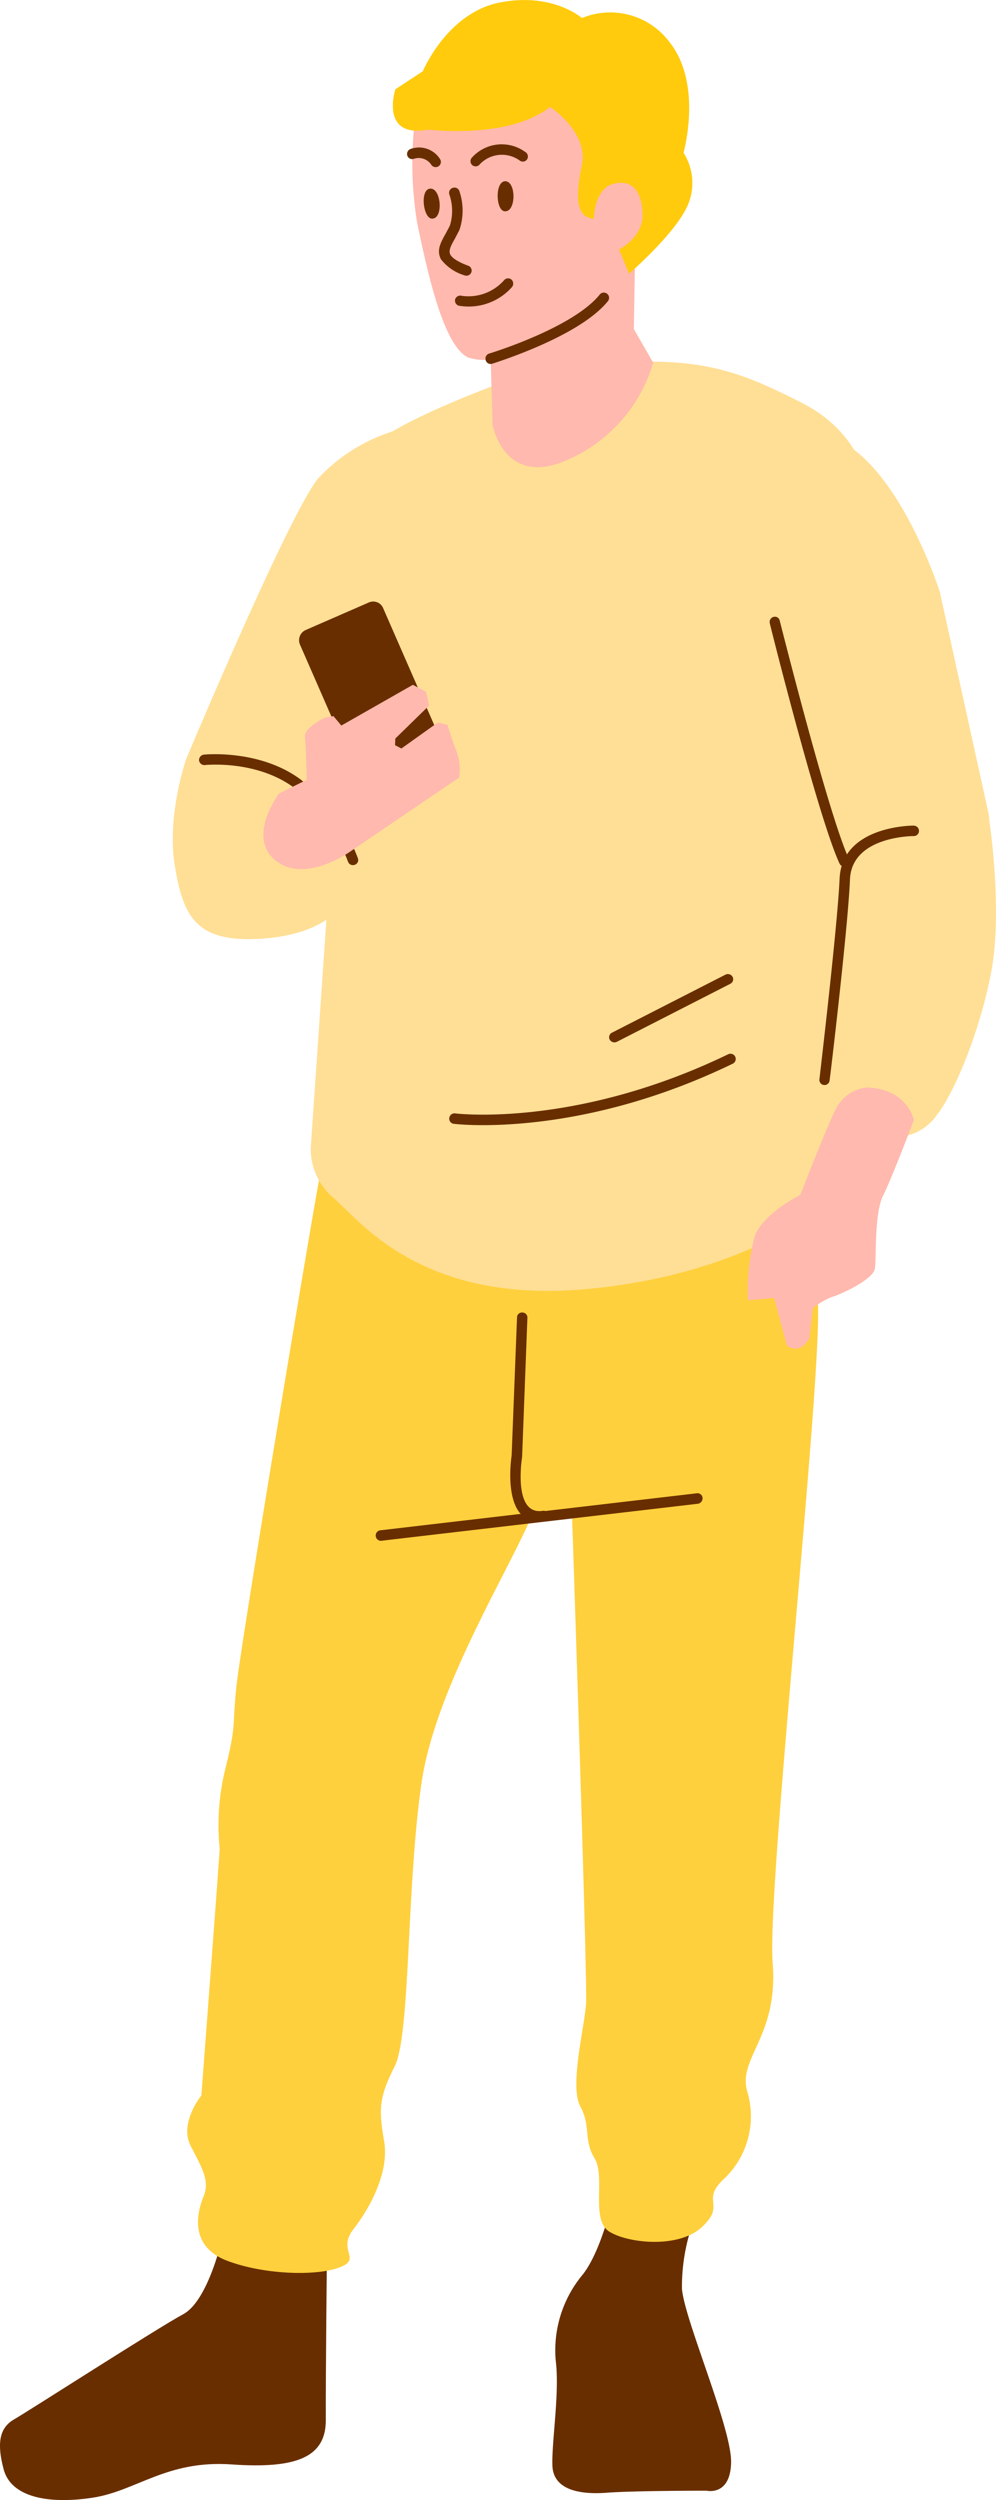 <svg xmlns="http://www.w3.org/2000/svg" width="93.927" height="235.726" viewBox="0 0 93.927 235.726">
  <g id="mv_human_5" transform="translate(-1312.042 -674.272)">
    <path id="パス_2275" data-name="パス 2275" d="M3665.421,2459.537s-1.3,5.57-3.577,6.794c-2.3,1.224-14.693,9.2-15.99,9.939-1.3.768-1.632,2.161-.936,4.73.72,2.569,4.153,3.265,8.331,2.641s7.01-3.577,13.156-3.145c6.17.432,8.93-.7,8.883-4.25-.024-3.553.12-17.094.12-17.094Z" transform="translate(-2332.521 -1573.858)" fill="#692e00"/>
    <path id="パス_2276" data-name="パス 2276" d="M3709.962,2161.654s-2.953,2.233-3.937,7.395c-.96,5.162-7.394,43.863-7.8,47.824-.384,3.937,0,3.457-1.008,7.562a22.038,22.038,0,0,0-.552,7.587c0,.48-1.728,23.287-1.728,23.287s-2.089,2.569-1.032,4.706c1.08,2.137,1.873,3.313,1.224,4.85-.624,1.536-1.344,4.705,2.3,6.05,3.625,1.344,8.547,1.417,10.612.577,2.041-.817-.312-1.561,1.224-3.553,1.536-1.969,3.433-5.4,2.9-8.355-.5-2.953-.5-4.057,1.008-7.034,1.489-2.953,1.1-16.877,2.521-26.673,1.416-9.771,9.507-21.968,11-26.793,1.513-4.8,4.658-27.705,4.658-27.705s-6.77-9.147-21.391-9.723" transform="translate(-2363.906 -1383.459)" fill="#ffd03e"/>
    <path id="パス_2277" data-name="パス 2277" d="M3794.848,2449.95s-.96,4.417-2.689,6.7a11.141,11.141,0,0,0-2.593,8.139c.384,3.073-.384,7.586-.312,9.915s2.617,2.761,5.137,2.569,9.387-.192,9.387-.192,2.281.552,2.329-2.689-4.393-13.4-4.634-16.35a18.023,18.023,0,0,1,1.177-6.6Z" transform="translate(-2425.119 -1567.968)" fill="#692e00"/>
    <path id="パス_2278" data-name="パス 2278" d="M3780.6,2181.968l-.936,25.089s.336,2.472,2.641,2.161a13.148,13.148,0,0,1,2.665-.24s1.465,43.767,1.321,46.047c-.168,2.3-1.561,7.755-.552,9.651,1.032,1.9.288,3.169,1.344,4.9,1.08,1.728-.408,5.834,1.417,6.938,1.8,1.1,6.554,1.609,8.763-.48s-.12-2.4,1.921-4.394a8.131,8.131,0,0,0,2.329-8.283c-.984-3.241,2.929-5.162,2.377-12.2-.552-7.01,4.586-54.138,4.274-62.084-.288-7.947-6.914-12.677-11.98-14.093-5.042-1.441-14.764,3.217-15.581,6.986" transform="translate(-2418.982 -1391.817)" fill="#ffd03e"/>
    <path id="パス_2279" data-name="パス 2279" d="M3713.538,1987.724l-1.009-1.729a16.353,16.353,0,0,0-6.962,4.394c-2.689,3.169-12.46,26.457-12.46,26.457a12.009,12.009,0,0,0,3.313,10.323c4.49,4.346,10.972,1.968,13.636-1.1,2.689-3.073,8.763-19.806,8.763-19.806Z" transform="translate(-2363.496 -1271.037)" fill="#ffdf95"/>
    <path id="パス_2280" data-name="パス 2280" d="M3744.713,1969.418s-13.18,4.658-14.045,7.491a15.192,15.192,0,0,0-.624,5.306l-4.081,59.54a6.015,6.015,0,0,0,2.137,4.8c2.377,1.969,8.043,9.94,23.6,8.619,15.557-1.345,23.192-8.211,23.192-8.211a12.718,12.718,0,0,0,1.752-5.69c0-2.833,2.113-60.212,2.113-60.212s.12-6.17-6.6-9.531c-6.7-3.361-11.452-5.5-27.441-2.113" transform="translate(-2384.611 -1259.334)" fill="#ffdf95"/>
    <path id="パス_2281" data-name="パス 2281" d="M3762.673,2155.579a.486.486,0,0,1-.432-.552.493.493,0,0,1,.552-.432c.024,0,11.284,1.416,25.737-5.57a.494.494,0,1,1,.432.888c-14.717,7.13-26.265,5.666-26.289,5.666" transform="translate(-2407.83 -1375.343)" fill="#692e00"/>
    <path id="パス_2282" data-name="パス 2282" d="M3804.848,2134.49a.516.516,0,0,1-.672-.216.481.481,0,0,1,.216-.649l10.708-5.474a.509.509,0,0,1,.672.216.481.481,0,0,1-.216.648Z" transform="translate(-2434.64 -1361.984)" fill="#692e00"/>
    <path id="パス_2283" data-name="パス 2283" d="M3703.125,2074.164l-1.513-.072a13.254,13.254,0,0,0-4.489-1.824c-2.377-.384-6.026-.576-6.026-.576s-1.873,5.306-1.08,10.132c.792,4.8,2.04,7.226,8.115,6.842s8.282-3.217,8.763-5.137c.456-1.921-1.225-7.875-3.77-9.364" transform="translate(-2361.485 -1325.882)" fill="#ffdf95"/>
    <path id="パス_2284" data-name="パス 2284" d="M3723.494,2033.219l6-2.617a1.015,1.015,0,0,1,1.32.528l5.834,13.349a1.019,1.019,0,0,1-.5,1.344l-6,2.617a1.052,1.052,0,0,1-1.345-.528l-5.834-13.348a1.051,1.051,0,0,1,.528-1.345" transform="translate(-2382.647 -1299.535)" fill="#692e00"/>
    <path id="パス_2285" data-name="パス 2285" d="M3697.251,2071.534a.511.511,0,0,1-.552-.456.522.522,0,0,1,.456-.528c.024,0,5.258-.552,9.171,2.377a17.158,17.158,0,0,1,5.354,7.394.474.474,0,0,1-.312.624.492.492,0,0,1-.624-.312,16,16,0,0,0-5.018-6.914c-3.6-2.713-8.475-2.185-8.475-2.185" transform="translate(-2365.888 -1325.126)" fill="#692e00"/>
    <path id="パス_2286" data-name="パス 2286" d="M3715.033,2062.6s-3.1,4.129-.288,6.338,7.106-.936,7.106-.936l10.179-6.914a5,5,0,0,0-.216-2.353c-.456-1.177-.889-2.617-.889-2.617l-.912-.216-3.433,2.449-.6-.312.024-.624,3.193-3.121-.312-1.3-1.224-.648-6.746,3.842-.745-.888-.744.12s-2.064.937-1.945,1.849.168,4.033.168,4.033Z" transform="translate(-2376.683 -1313.505)" fill="#ffb9ae"/>
    <path id="パス_2287" data-name="パス 2287" d="M3772.924,1944.1l.24,8.379s1.009,5.762,6.7,3.481a14.437,14.437,0,0,0,8.451-9.315l-1.825-3.169.144-8.835Z" transform="translate(-2414.672 -1238.173)" fill="#ffb9ae"/>
    <path id="パス_2288" data-name="パス 2288" d="M3752.929,1889.379a34.7,34.7,0,0,0,.072,10.8c1.032,4.9,2.448,11.38,4.729,12.628a4.148,4.148,0,0,0,2.881,0,28.362,28.362,0,0,0,9.987-5.594c3.145-2.929,4.49-6.386,4.658-12.46.144-6.1-3.865-11.14-8.763-12s-12.46,1.969-13.564,6.626" transform="translate(-2401.615 -1204.863)" fill="#ffb9ae"/>
    <path id="パス_2289" data-name="パス 2289" d="M3747.706,1881.4s-1.489,4.658,3.1,3.794c0,0,7.563.96,11.5-2.137,0,0,3.625,2.353,3,5.474-.649,3.121-.528,4.97,1.128,5.066,0,0,0-2.809,1.848-3.289,1.873-.48,2.713.864,2.737,2.953.024,2.113-2.209,3.241-2.209,3.241l.936,2.281s4.3-3.7,5.522-6.41a5.3,5.3,0,0,0-.384-4.994s1.825-6.386-1.273-10.372a6.986,6.986,0,0,0-8.306-2.328s-2.761-2.449-7.755-1.465c-4.969.984-7.25,6.482-7.25,6.482Z" transform="translate(-2398.385 -1198.705)" fill="#ffcb0c"/>
    <path id="パス_2290" data-name="パス 2290" d="M3768.7,1912.673a.488.488,0,1,1-.768-.6,3.777,3.777,0,0,1,5.042-.552.5.5,0,0,1,.192.672.483.483,0,0,1-.672.168,2.873,2.873,0,0,0-3.793.312" transform="translate(-2411.402 -1222.923)" fill="#692e00"/>
    <path id="パス_2291" data-name="パス 2291" d="M3754.291,1912.66a.493.493,0,1,1-.816.552,1.42,1.42,0,0,0-1.633-.552.483.483,0,0,1-.625-.312.506.506,0,0,1,.336-.624,2.339,2.339,0,0,1,2.737.936" transform="translate(-2400.768 -1223.414)" fill="#692e00"/>
    <path id="パス_2292" data-name="パス 2292" d="M3760.533,1922.726a.48.48,0,0,1,.336-.6.486.486,0,0,1,.624.336,5.7,5.7,0,0,1,0,3.625c-.144.288-.288.552-.408.792-.384.672-.648,1.152-.456,1.536.288.576,1.7,1.057,1.7,1.057a.486.486,0,0,1-.336.912,4.377,4.377,0,0,1-2.257-1.537c-.408-.84-.048-1.513.48-2.449.12-.24.264-.48.384-.744a4.7,4.7,0,0,0-.072-2.929" transform="translate(-2406.121 -1230.143)" fill="#692e00"/>
    <path id="パス_2293" data-name="パス 2293" d="M3764.118,1948.462a.494.494,0,0,1-.36-.6.505.505,0,0,1,.624-.336,4.478,4.478,0,0,0,4.009-1.489.493.493,0,0,1,.7-.024.522.522,0,0,1,0,.72,5.455,5.455,0,0,1-4.97,1.729" transform="translate(-2408.795 -1245.363)" fill="#692e00"/>
    <path id="パス_2294" data-name="パス 2294" d="M3775.544,1923.274c1.128.168,1.152-2.809.1-2.833-.985,0-.912,2.689-.1,2.833" transform="translate(-2415.947 -1229.083)" fill="#692e00"/>
    <path id="パス_2295" data-name="パス 2295" d="M3756.306,1925.205c1.128.072.912-2.9-.145-2.832-.984.071-.672,2.76.145,2.832" transform="translate(-2403.551 -1230.318)" fill="#692e00"/>
    <path id="パス_2296" data-name="パス 2296" d="M3772.343,1956.323a.48.48,0,0,1-.6-.336.5.5,0,0,1,.312-.624c.024,0,7.9-2.4,10.443-5.569a.495.495,0,0,1,.769.624c-2.737,3.409-10.9,5.882-10.924,5.906" transform="translate(-2413.897 -1247.751)" fill="#692e00"/>
    <path id="パス_2297" data-name="パス 2297" d="M3855.857,1990.8s-6.747,5.186-6.986,13.229c-.24,8.067,5.4,24.2,5.4,24.2s1.344,3.793,3.721,3.793,7.25-.792,9.243-2.929a4.443,4.443,0,0,0,1.249-4.25l-4.538-20.647s-3.073-9.627-8.09-13.4" transform="translate(-2463.272 -1274.11)" fill="#ffdf95"/>
    <path id="パス_2298" data-name="パス 2298" d="M3865.231,2089.294a5.127,5.127,0,0,0-3.217,5.282c.144,4.2-2.065,19.182-2.065,19.182s-.144,3,1.969,3.169l5.69.7a4.823,4.823,0,0,0,3.169-2.041c1.561-1.968,4.009-7.658,5.114-13.492,1.1-5.858-.192-14.261-.192-14.261Z" transform="translate(-2470.366 -1336.211)" fill="#ffdf95"/>
    <path id="パス_2299" data-name="パス 2299" d="M3851.72,2157.786a3.731,3.731,0,0,0-2.953,1.993c-.937,1.873-3.361,8.139-3.361,8.139s-3.53,1.752-4.322,3.938a20.9,20.9,0,0,0-.624,6l2.473-.216,1.2,4.465a1.19,1.19,0,0,0,1.369.168,2.386,2.386,0,0,0,.768-.84l.313-2.833a7.119,7.119,0,0,1,1.8-1.056c.745-.192,3.938-1.656,4.057-2.689.144-1.032-.072-5.258.792-6.914.84-1.681,2.881-7.082,2.881-7.082s-.576-2.905-4.394-3.073" transform="translate(-2457.889 -1380.983)" fill="#ffb9ae"/>
    <path id="パス_2300" data-name="パス 2300" d="M3846.185,2035.115a.494.494,0,0,1,.36-.6.46.46,0,0,1,.576.36c.024.048,4.562,18.2,6.53,22.472a.511.511,0,0,1-.24.672.5.5,0,0,1-.648-.24c-2.017-4.345-6.579-22.615-6.579-22.664" transform="translate(-2461.548 -1302.079)" fill="#692e00"/>
    <path id="パス_2301" data-name="パス 2301" d="M3868.113,2089.23a.487.487,0,0,1,.48.5.482.482,0,0,1-.48.48c-.024,0-5.858-.024-6.026,4.081-.192,4.61-1.9,18.918-1.921,18.943a.483.483,0,1,1-.96-.1c0-.048,1.7-14.357,1.9-18.894.216-5.065,6.986-5.018,7.01-5.018" transform="translate(-2469.888 -1337.107)" fill="#692e00"/>
    <path id="パス_2302" data-name="パス 2302" d="M3773.38,2264.076a.478.478,0,0,1,.552.432.522.522,0,0,1-.433.552l-29.769,3.481a.5.5,0,1,1-.12-.984Z" transform="translate(-2395.633 -1449.004)" fill="#692e00"/>
    <path id="パス_2303" data-name="パス 2303" d="M3778.864,2217.192a.467.467,0,0,1,.5-.456.473.473,0,0,1,.48.5l-.5,13.132s-.912,5.522,1.944,5.066a.5.5,0,0,1,.576.407.473.473,0,0,1-.408.552c-4.057.648-3.169-5.69-3.1-6.17Z" transform="translate(-2418.065 -1418.71)" fill="#692e00"/>
  </g>
</svg>
